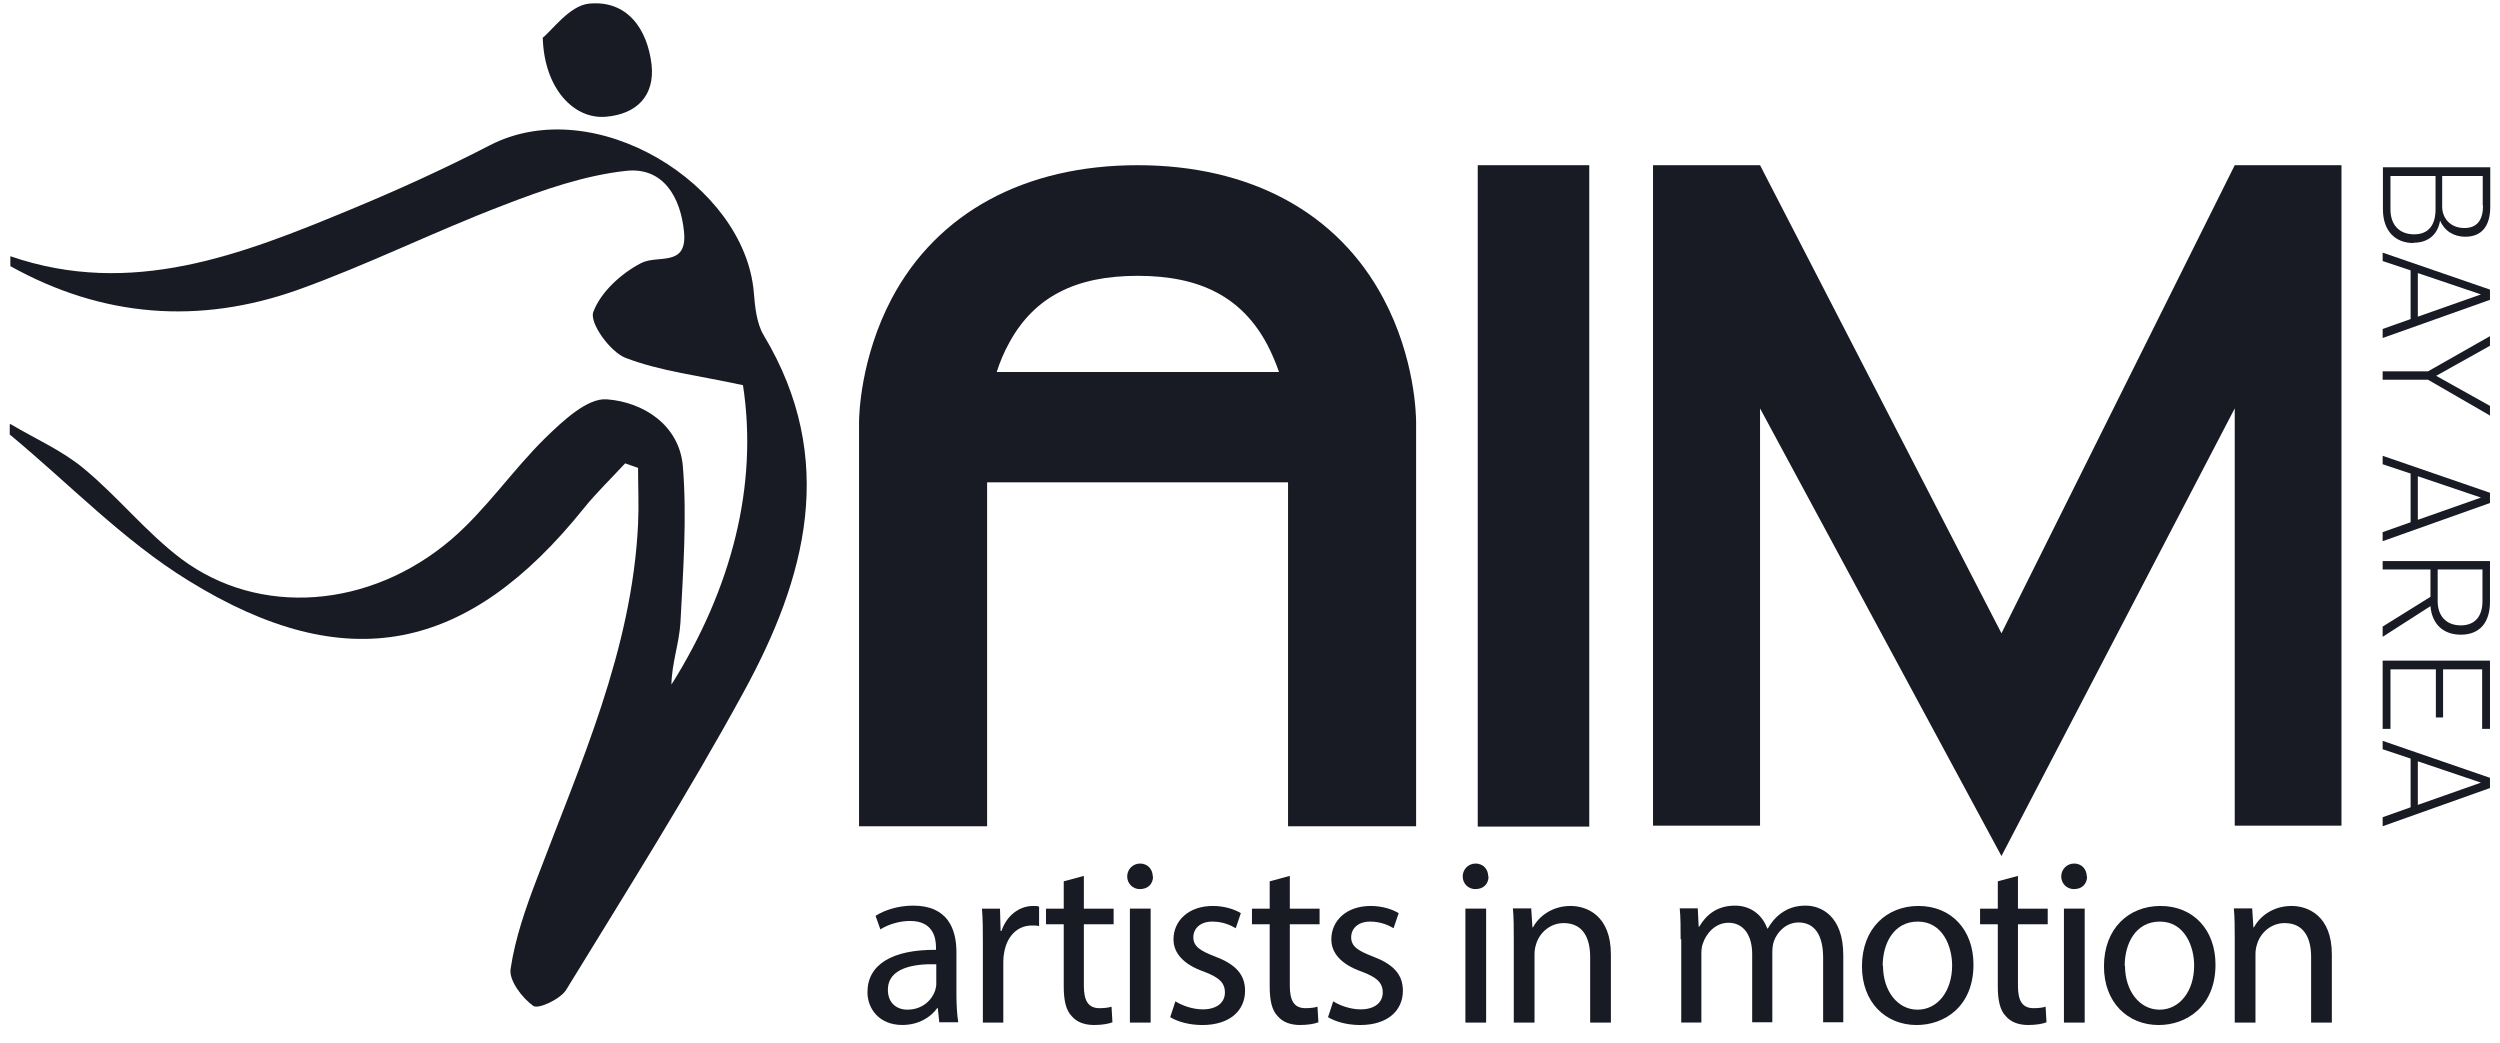 <svg width="115" height="48" viewBox="0 0 115 48" fill="none" xmlns="http://www.w3.org/2000/svg">
<path d="M0.476 19.503C1.61 20.18 2.854 20.72 3.85 21.549C5.426 22.849 6.726 24.495 8.344 25.712C11.912 28.381 17.015 28.021 20.777 24.799C22.367 23.43 23.584 21.618 25.091 20.139C25.893 19.364 27.014 18.299 27.913 18.369C29.586 18.493 31.245 19.544 31.411 21.439C31.605 23.817 31.425 26.237 31.301 28.63C31.245 29.584 30.9 30.511 30.886 31.492C33.665 27.067 34.882 22.31 34.177 17.719C32.158 17.276 30.388 17.082 28.77 16.46C28.065 16.184 27.11 14.856 27.29 14.358C27.622 13.445 28.576 12.574 29.489 12.104C30.25 11.703 31.619 12.311 31.467 10.68C31.314 9.075 30.512 7.679 28.811 7.858C26.889 8.066 24.995 8.73 23.169 9.435C19.975 10.652 16.904 12.187 13.696 13.335C9.174 14.939 4.721 14.607 0.476 12.242V11.786C6.049 13.708 11.11 11.717 16.116 9.642C18.287 8.744 20.445 7.762 22.533 6.683C27.359 4.194 34.26 8.495 34.675 13.445C34.73 14.109 34.799 14.87 35.131 15.423C38.547 21.121 37.081 26.583 34.205 31.838C31.66 36.498 28.825 40.993 26.046 45.529C25.783 45.958 24.773 46.428 24.538 46.276C24.026 45.916 23.404 45.1 23.487 44.575C23.695 43.164 24.179 41.781 24.69 40.44C26.695 35.129 29.074 29.916 29.351 24.108C29.392 23.25 29.351 22.379 29.351 21.522C29.157 21.453 28.95 21.383 28.756 21.314C28.12 22.006 27.442 22.656 26.861 23.375C21.537 30.013 15.95 31.202 8.69 26.721C5.689 24.882 3.186 22.255 0.448 19.987C0.448 19.834 0.448 19.682 0.448 19.53L0.476 19.503Z" fill="#181B24"/>
<path d="M24.953 1.746C25.409 1.386 26.198 0.266 27.083 0.169C28.839 -0.011 29.779 1.317 29.973 2.976C30.125 4.401 29.295 5.244 27.885 5.369C26.419 5.507 25.036 4.097 24.967 1.746H24.953Z" fill="#181B24"/>
<path d="M43.208 47.038L43.139 46.374H43.111C42.821 46.789 42.254 47.149 41.507 47.149C40.442 47.149 39.903 46.402 39.903 45.642C39.903 44.369 41.036 43.678 43.056 43.692V43.581C43.056 43.152 42.931 42.364 41.866 42.364C41.382 42.364 40.871 42.516 40.497 42.751L40.276 42.129C40.705 41.852 41.341 41.659 42.005 41.659C43.609 41.659 43.996 42.751 43.996 43.802V45.766C43.996 46.222 44.024 46.665 44.079 47.024H43.208V47.038ZM43.069 44.355C42.032 44.328 40.843 44.521 40.843 45.531C40.843 46.153 41.258 46.444 41.742 46.444C42.419 46.444 42.862 46.015 43.014 45.572C43.042 45.475 43.069 45.365 43.069 45.268V44.355Z" fill="#181B24"/>
<path d="M45.212 43.431C45.212 42.808 45.212 42.283 45.17 41.799H46L46.028 42.822H46.069C46.304 42.117 46.885 41.674 47.521 41.674C47.632 41.674 47.701 41.674 47.798 41.702V42.601C47.701 42.573 47.604 42.573 47.466 42.573C46.788 42.573 46.318 43.085 46.194 43.804C46.166 43.928 46.152 44.081 46.152 44.246V47.04H45.212V43.431Z" fill="#181B24"/>
<path d="M49.858 40.291V41.798H51.227V42.517H49.858V45.352C49.858 46.002 50.038 46.376 50.578 46.376C50.826 46.376 51.006 46.348 51.131 46.307L51.172 47.026C50.992 47.095 50.702 47.15 50.329 47.15C49.886 47.15 49.526 47.012 49.305 46.749C49.029 46.473 48.932 46.002 48.932 45.38V42.517H48.116V41.798H48.932V40.54L49.858 40.291Z" fill="#181B24"/>
<path d="M53.04 40.318C53.04 40.65 52.819 40.899 52.432 40.899C52.1 40.899 51.851 40.636 51.851 40.318C51.851 40 52.1 39.723 52.446 39.723C52.791 39.723 53.026 39.986 53.026 40.318H53.04ZM51.975 47.039V41.797H52.93V47.039H51.975Z" fill="#181B24"/>
<path d="M54.065 46.058C54.341 46.238 54.839 46.431 55.323 46.431C56.014 46.431 56.346 46.086 56.346 45.657C56.346 45.201 56.07 44.952 55.364 44.689C54.424 44.357 53.981 43.832 53.981 43.209C53.981 42.366 54.659 41.674 55.793 41.674C56.319 41.674 56.789 41.826 57.079 42.006L56.844 42.698C56.637 42.573 56.263 42.393 55.765 42.393C55.198 42.393 54.894 42.725 54.894 43.112C54.894 43.541 55.212 43.735 55.89 43.998C56.803 44.343 57.273 44.8 57.273 45.574C57.273 46.501 56.554 47.151 55.309 47.151C54.728 47.151 54.203 47.012 53.829 46.791L54.065 46.072V46.058Z" fill="#181B24"/>
<path d="M59.332 40.291V41.798H60.701V42.517H59.332V45.352C59.332 46.002 59.512 46.376 60.051 46.376C60.3 46.376 60.48 46.348 60.605 46.307L60.646 47.026C60.466 47.095 60.176 47.15 59.802 47.15C59.36 47.15 59 47.012 58.779 46.749C58.502 46.473 58.406 46.002 58.406 45.38V42.517H57.59V41.798H58.406V40.54L59.332 40.291Z" fill="#181B24"/>
<path d="M61.324 46.058C61.601 46.238 62.099 46.431 62.583 46.431C63.274 46.431 63.606 46.086 63.606 45.657C63.606 45.201 63.33 44.952 62.624 44.689C61.684 44.357 61.241 43.832 61.241 43.209C61.241 42.366 61.919 41.674 63.053 41.674C63.579 41.674 64.049 41.826 64.339 42.006L64.104 42.698C63.897 42.573 63.523 42.393 63.025 42.393C62.458 42.393 62.154 42.725 62.154 43.112C62.154 43.541 62.472 43.735 63.15 43.998C64.063 44.343 64.533 44.8 64.533 45.574C64.533 46.501 63.814 47.151 62.569 47.151C61.988 47.151 61.463 47.012 61.089 46.791L61.324 46.072V46.058Z" fill="#181B24"/>
<path d="M68.473 40.318C68.473 40.65 68.252 40.899 67.864 40.899C67.532 40.899 67.284 40.636 67.284 40.318C67.284 40 67.532 39.723 67.878 39.723C68.224 39.723 68.459 39.986 68.459 40.318H68.473ZM67.408 47.039V41.797H68.362V47.039H67.408Z" fill="#181B24"/>
<path d="M69.634 43.209C69.634 42.67 69.634 42.227 69.593 41.785H70.436L70.492 42.656H70.519C70.782 42.158 71.391 41.674 72.248 41.674C72.981 41.674 74.101 42.103 74.101 43.901V47.04H73.147V44.011C73.147 43.168 72.829 42.462 71.93 42.462C71.308 42.462 70.81 42.905 70.658 43.444C70.616 43.569 70.588 43.721 70.588 43.887V47.04H69.634V43.209Z" fill="#181B24"/>
<path d="M77.309 43.208C77.309 42.668 77.309 42.226 77.268 41.783H78.097L78.139 42.627H78.166C78.457 42.129 78.941 41.659 79.812 41.659C80.531 41.659 81.071 42.087 81.292 42.71H81.32C81.485 42.419 81.693 42.184 81.9 42.032C82.218 41.797 82.564 41.659 83.062 41.659C83.753 41.659 84.791 42.115 84.791 43.941V47.024H83.864V44.051C83.864 43.042 83.491 42.433 82.73 42.433C82.191 42.433 81.762 42.834 81.596 43.304C81.555 43.429 81.527 43.609 81.527 43.788V47.024H80.6V43.885C80.6 43.055 80.227 42.447 79.508 42.447C78.913 42.447 78.484 42.931 78.332 43.401C78.277 43.539 78.263 43.705 78.263 43.871V47.038H77.337V43.208H77.309Z" fill="#181B24"/>
<path d="M90.78 44.371C90.78 46.307 89.439 47.151 88.166 47.151C86.742 47.151 85.65 46.113 85.65 44.454C85.65 42.698 86.797 41.674 88.249 41.674C89.757 41.674 90.78 42.767 90.78 44.371ZM86.618 44.426C86.618 45.574 87.281 46.445 88.208 46.445C89.135 46.445 89.798 45.588 89.798 44.413C89.798 43.527 89.356 42.393 88.222 42.393C87.088 42.393 86.604 43.431 86.604 44.426H86.618Z" fill="#181B24"/>
<path d="M92.826 40.291V41.798H94.195V42.517H92.826V45.352C92.826 46.002 93.005 46.376 93.545 46.376C93.794 46.376 93.974 46.348 94.098 46.307L94.139 47.026C93.96 47.095 93.669 47.15 93.296 47.15C92.853 47.15 92.494 47.012 92.273 46.749C91.996 46.473 91.899 46.002 91.899 45.38V42.517H91.083V41.798H91.899V40.54L92.826 40.291Z" fill="#181B24"/>
<path d="M96.006 40.318C96.006 40.65 95.785 40.899 95.398 40.899C95.066 40.899 94.817 40.636 94.817 40.318C94.817 40 95.066 39.723 95.412 39.723C95.757 39.723 95.992 39.986 95.992 40.318H96.006ZM94.941 47.039V41.797H95.896V47.039H94.941Z" fill="#181B24"/>
<path d="M101.913 44.371C101.913 46.307 100.571 47.151 99.299 47.151C97.875 47.151 96.782 46.113 96.782 44.454C96.782 42.698 97.93 41.674 99.382 41.674C100.889 41.674 101.913 42.767 101.913 44.371ZM97.75 44.426C97.75 45.574 98.414 46.445 99.341 46.445C100.267 46.445 100.931 45.588 100.931 44.413C100.931 43.527 100.488 42.393 99.355 42.393C98.221 42.393 97.736 43.431 97.736 44.426H97.75Z" fill="#181B24"/>
<path d="M102.798 43.209C102.798 42.67 102.798 42.227 102.757 41.785H103.6L103.656 42.656H103.683C103.946 42.158 104.555 41.674 105.412 41.674C106.145 41.674 107.265 42.103 107.265 43.901V47.04H106.311V44.011C106.311 43.168 105.993 42.462 105.094 42.462C104.472 42.462 103.974 42.905 103.822 43.444C103.78 43.569 103.752 43.721 103.752 43.887V47.04H102.798V43.209Z" fill="#181B24"/>
<path d="M52.335 7.599C47.149 7.599 43.125 9.77 41.023 13.725C39.571 16.477 39.516 19.132 39.516 19.422V38.009H45.407V22.188H59.25V38.009H65.141V19.422C65.141 19.132 65.1 16.477 63.634 13.725C61.532 9.77 57.507 7.599 52.321 7.599H52.335ZM45.849 17.113C45.988 16.671 46.181 16.2 46.444 15.73C47.592 13.656 49.473 12.688 52.335 12.688C55.253 12.688 57.148 13.697 58.296 15.855C58.517 16.283 58.697 16.712 58.835 17.113H45.863H45.849Z" fill="#181B24"/>
<path d="M73.106 7.599H67.976V38.023H73.106V7.599Z" fill="#181B24"/>
<path d="M102.798 7.599L92.067 29.131L80.962 7.599H76.039V37.981H80.962V18.786L92.067 39.378L102.798 18.786V37.981H107.708V7.599H102.798Z" fill="#181B24"/>
<path d="M111.026 11.18C110.168 11.18 109.615 10.613 109.615 9.631V7.695H114.552V9.507C114.552 10.392 114.165 10.89 113.404 10.89C112.865 10.89 112.436 10.613 112.243 10.143C112.146 10.765 111.717 11.166 111.026 11.166V11.18ZM111.053 10.779C111.745 10.779 112.035 10.309 112.035 9.631V8.096H109.961V9.631C109.961 10.323 110.348 10.779 111.053 10.779ZM114.206 9.465V8.096H112.34V9.507C112.34 10.019 112.699 10.489 113.363 10.489C113.971 10.489 114.22 10.088 114.22 9.452L114.206 9.465Z" fill="#181B24"/>
<path d="M110.888 14.677V12.437L109.602 12.008V11.621L114.539 13.322V13.792L109.602 15.548V15.133L110.888 14.677ZM111.22 14.566L114.124 13.543L111.22 12.561V14.566Z" fill="#181B24"/>
<path d="M111.69 17.468H109.602V17.081H111.69L114.539 15.463V15.905L112.064 17.288L114.539 18.671V19.114L111.69 17.468Z" fill="#181B24"/>
<path d="M110.888 24.023V21.783L109.602 21.354V20.967L114.539 22.668V23.138L109.602 24.894V24.479L110.888 24.023ZM111.22 23.912L114.124 22.889L111.22 21.907V23.912Z" fill="#181B24"/>
<path d="M111.801 27.426V26.195H109.602V25.808H114.539V27.689C114.539 28.615 114.083 29.196 113.198 29.196C112.395 29.196 111.87 28.712 111.801 27.883L109.602 29.293V28.823L111.801 27.454V27.426ZM112.133 26.195V27.661C112.133 28.311 112.506 28.767 113.198 28.767C113.889 28.767 114.193 28.297 114.193 27.661V26.195H112.133Z" fill="#181B24"/>
<path d="M114.193 30.79H112.382V33.003H112.05V30.79H109.962V33.528H109.602V30.389H114.539V33.528H114.179V30.79H114.193Z" fill="#181B24"/>
<path d="M110.888 37.135V34.895L109.602 34.466V34.079L114.539 35.78V36.25L109.602 38.007V37.592L110.888 37.135ZM111.22 37.025L114.124 36.001L111.22 35.02V37.025Z" fill="#181B24"/>
</svg>
